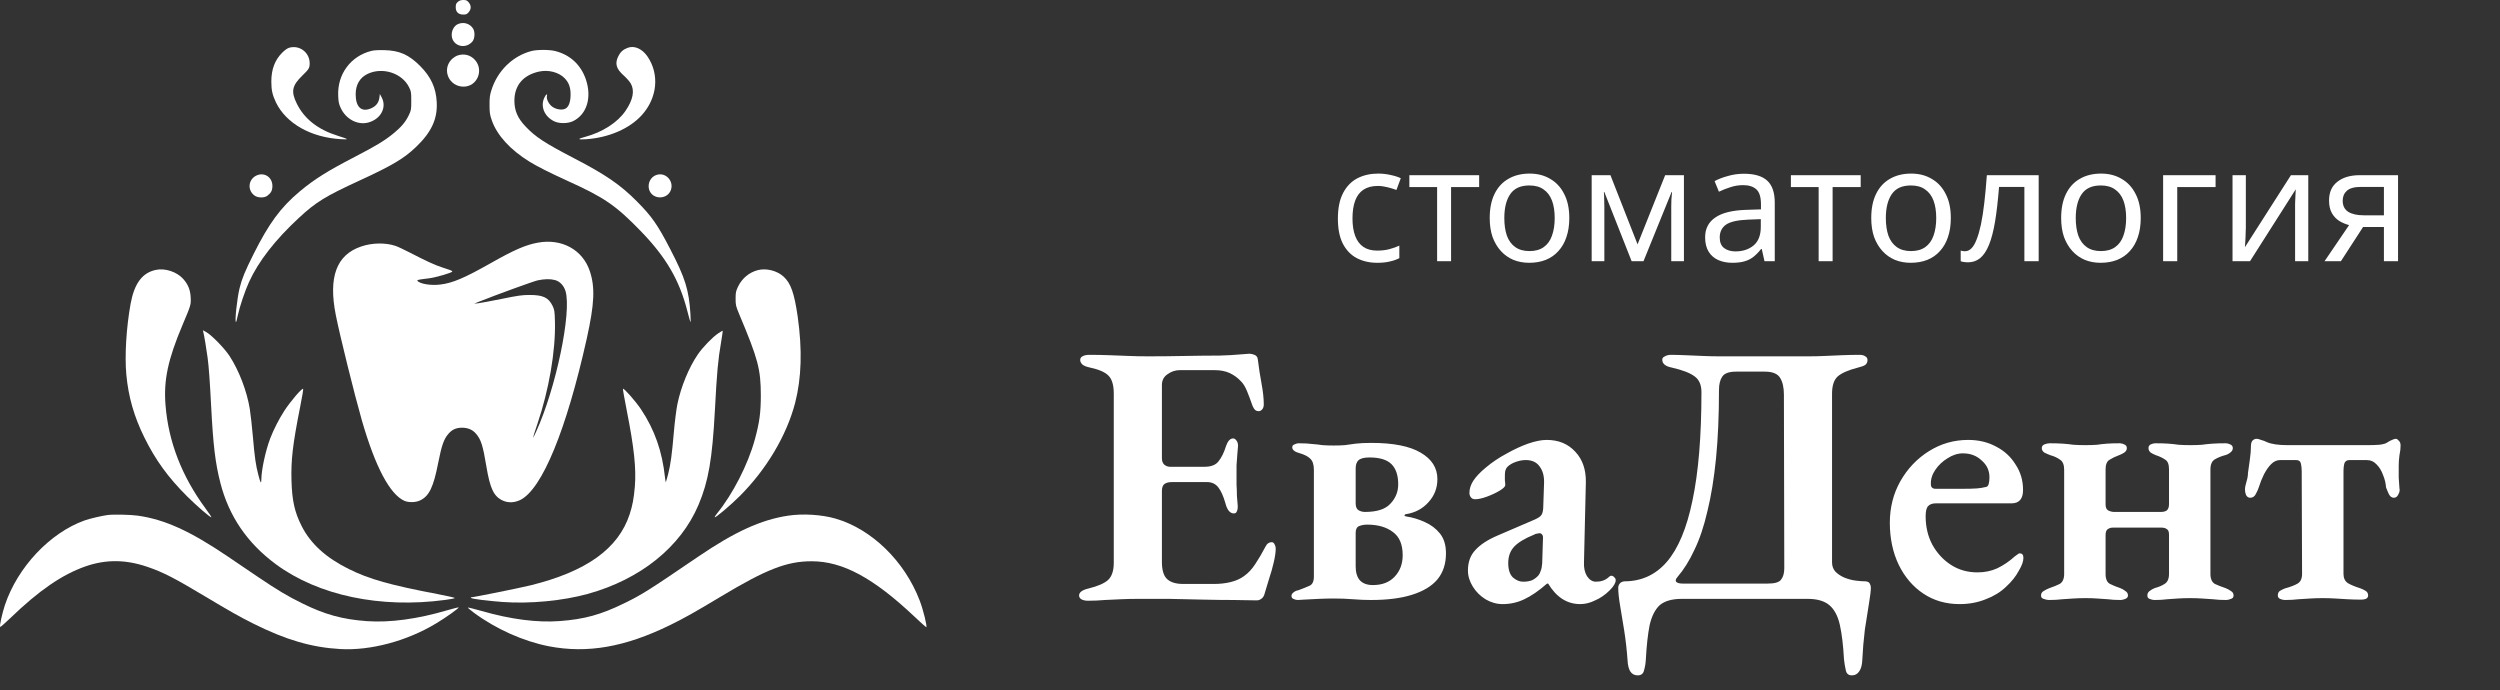 <?xml version="1.0" encoding="UTF-8"?> <svg xmlns="http://www.w3.org/2000/svg" width="1340" height="370" viewBox="0 0 1340 370" fill="none"><rect x="0" y="0" width="1340" height="370" fill="#333333" stroke="none"/> <path d="M245.425 0.986C244.479 1.808 244.274 2.301 244.274 3.904C244.274 6.452 245.712 7.809 248.384 7.809C249.863 7.809 250.315 7.603 251.219 6.535C251.918 5.754 252.288 4.767 252.288 3.904C252.288 3.041 251.918 2.055 251.219 1.274C250.315 0.205 249.863 -2.52798e-05 248.384 -2.52798e-05C247.069 -2.52798e-05 246.247 0.288 245.425 0.986Z" fill="white"></path> <path d="M245.466 12.905C243.657 13.686 242.342 15.782 242.137 18.042C241.602 24.125 248.836 27.001 253.069 22.439C254.507 20.919 254.754 17.22 253.562 15.288C251.836 12.617 248.466 11.59 245.466 12.905Z" fill="white"></path> <path d="M155.091 25.563C154.023 25.851 152.708 26.796 151.187 28.317C147.324 32.18 145.433 37.235 145.433 43.646C145.433 48.331 146.009 50.879 147.899 54.866C153.365 66.168 166.64 73.689 182.75 74.593C187.23 74.839 187.107 74.716 181.065 72.784C170.421 69.456 163.147 63.743 159.119 55.606C155.872 49.071 156.489 45.906 162.078 40.481C165.571 37.111 165.982 36.454 165.982 33.906C165.982 28.152 160.599 24.042 155.091 25.563Z" fill="white"></path> <path d="M336.498 25.604C334.032 26.508 332.552 27.823 331.443 30.084C329.47 34.029 330.251 36.865 334.279 40.441C335.758 41.756 337.443 43.646 338.06 44.715C340.279 48.496 339.334 53.51 335.265 59.428C330.95 65.716 322.894 70.894 313.483 73.401C309.332 74.511 309.538 74.922 314.099 74.634C326.264 73.812 337.484 68.963 344.06 61.647C352.362 52.441 353.553 39.783 347.06 30.289C344.224 26.138 340.073 24.289 336.498 25.604Z" fill="white"></path> <path d="M199.025 27.289C187.929 30.084 180.778 39.783 181.271 51.331C181.394 54.537 181.641 55.77 182.586 57.784C185.381 63.949 191.874 67.319 197.669 65.592C204.204 63.702 207.409 57.496 204.574 52.194L203.587 50.345L203.464 51.578C203.176 54.784 201.82 56.756 199.066 57.989C193.847 60.373 190.641 57.537 190.641 50.509C190.641 45.454 192.82 41.673 196.929 39.66C204.943 35.755 215.547 39.125 219.287 46.811C220.355 48.948 220.437 49.482 220.437 54.044C220.437 58.77 220.396 59.099 219.081 61.811C217.396 65.387 214.93 68.264 210.656 71.716C205.971 75.497 201.409 78.251 190.23 84.045C175.106 91.895 168.531 96.046 160.599 102.663C150.448 111.17 144.16 119.718 135.94 136.117C131.337 145.323 129.611 149.473 128.378 154.611C127.063 160.036 125.707 172.612 126.487 172.612C126.611 172.612 127.104 171.009 127.474 168.995C128.46 164.392 131.337 155.761 133.515 151.076C138.611 139.98 147.53 128.513 160.229 116.759C169.435 108.252 174.202 105.293 193.025 96.621C210.492 88.566 216.533 84.95 223.027 78.744C231.287 70.812 234.575 63.702 234.082 54.701C233.712 47.098 230.958 41.139 225.164 35.344C219.081 29.262 214.108 27.084 206.053 26.878C202.971 26.796 200.34 26.919 199.025 27.289Z" fill="white"></path> <path d="M284.755 27.371C274.727 30.043 266.549 38.057 263.343 48.496C262.562 51.003 262.357 52.482 262.398 56.304C262.398 60.496 262.562 61.442 263.631 64.565C266.426 72.538 273.494 80.264 283.769 86.635C287.879 89.183 295.071 92.799 304.482 97.074C323.922 105.869 330.128 110.143 343.361 123.787C357.006 137.843 364.157 150.09 368.431 166.776C369.212 169.858 369.951 172.488 370.116 172.612C370.239 172.735 370.198 170.762 370.075 168.296C369.253 155.351 367.28 149.021 359.307 133.651C352.526 120.499 349.32 115.896 341.265 107.841C332.593 99.087 324.497 93.539 307.77 84.868C291.947 76.648 286.975 73.401 281.632 67.73C277.44 63.291 275.755 59.346 275.714 54.044C275.714 45.742 280.44 40.194 289.03 38.345C294.085 37.276 299.633 38.755 302.715 42.002C304.934 44.304 305.88 46.975 305.839 50.838C305.798 54.948 304.729 57.578 302.797 58.359C301.071 59.099 298.194 58.647 296.222 57.332C294.29 56.099 292.769 53.14 293.139 51.537C293.55 49.934 292.687 50.427 291.783 52.318C289.523 57.003 291.783 62.469 297.044 65.017C299.756 66.332 304.318 66.291 307.154 64.935C314.592 61.318 317.346 52.195 313.976 42.413C311.264 34.646 305.592 29.426 297.66 27.371C294.496 26.549 287.838 26.549 284.755 27.371Z" fill="white"></path> <path d="M245.096 29.796C244.192 30.125 242.753 31.111 241.931 31.974C236.753 37.523 240.699 46.4 248.425 46.441C255.699 46.482 259.48 37.728 254.631 32.18C252.206 29.426 248.63 28.522 245.096 29.796Z" fill="white"></path> <path d="M137.214 94.197C132.981 96.375 132.57 102.087 136.474 104.841C138.241 106.115 141.611 106.156 143.255 104.964C145.31 103.403 146.009 102.087 146.009 99.663C146.009 94.854 141.447 92.018 137.214 94.197Z" fill="white"></path> <path d="M351.951 93.744C347.06 95.306 346.115 102.211 350.43 104.882C353.43 106.731 357.622 105.704 359.184 102.745C361.855 97.813 357.211 92.059 351.951 93.744Z" fill="white"></path> <path d="M288.249 130.075C281.796 131.226 275.426 134.021 263.179 140.966C249 148.98 242.63 151.734 235.972 152.515C230.835 153.172 224.793 152.104 223.725 150.46C223.478 150.008 224.218 149.884 229.89 149.186C233.588 148.734 242.424 146.145 242.424 145.528C242.424 145.117 241.52 144.747 236.712 143.227C233.013 142.035 228.492 139.939 219.492 135.295C216.492 133.733 213.039 132.13 211.889 131.76C206.464 129.993 199.395 130.116 193.559 132.13C180.325 136.61 175.928 148.487 179.997 168.913C182.175 179.927 190.024 211.573 193.929 225.217C201.121 250.164 208.93 264.959 216.779 268.452C219.081 269.439 222.862 269.356 225.204 268.206C230.013 265.904 232.314 261.137 234.821 248.355C236.753 238.574 237.904 235.286 240.452 232.409C242.342 230.231 244.52 229.286 247.562 229.245C250.726 229.245 253.233 230.272 255.042 232.368C257.795 235.451 258.864 238.821 260.713 250.081C262.686 261.918 264.7 266.151 269.549 268.329C272.426 269.644 275.796 269.48 278.919 267.959C290.591 262.123 303.619 230.437 314.551 181.283C318.62 162.871 319.031 153.994 316.154 145.364C312.332 133.856 301.112 127.692 288.249 130.075ZM297.372 150.09C300.044 150.748 302.181 153.008 303.126 156.049C306.496 167.392 297.989 208.12 287.386 231.341C286.564 233.19 285.824 234.629 285.742 234.546C285.66 234.464 286.687 231.176 288.043 227.231C294.249 208.942 297.825 188.188 297.455 172.529C297.29 166.611 297.208 166.118 296.14 163.858C294.002 159.501 291.043 158.104 283.933 158.104C279.865 158.104 277.769 158.392 268.933 160.2C263.302 161.351 257.631 162.378 256.398 162.543L254.137 162.748L256.603 161.762C266.385 157.857 285.865 150.789 288.249 150.254C291.824 149.515 294.907 149.432 297.372 150.09Z" fill="white"></path> <path d="M83.54 144.665C76.265 146.186 72.032 151.898 70.018 162.748C67.717 175.447 66.772 190.654 67.717 200.805C68.826 212.682 71.827 223.244 77.375 234.464C83.375 246.629 90.074 255.835 100.184 265.945C105.774 271.493 112.884 277.617 113.294 277.206C113.377 277.124 112.02 275.028 110.212 272.603C97.431 255.26 90.28 236.766 88.718 217.162C87.649 203.805 89.992 192.708 97.883 174.05C102.404 163.365 102.404 163.282 102.198 159.296C101.993 155.35 100.801 152.432 98.212 149.514C94.8 145.692 88.471 143.596 83.54 144.665Z" fill="white"></path> <path d="M406.2 144.788C401.474 146.021 397.693 149.227 395.556 153.706C394.446 156.049 394.282 156.789 394.282 160.077C394.282 163.57 394.405 164.022 396.254 168.502C406.364 192.503 407.762 197.887 407.803 211.86C407.803 221.107 407.104 226.409 404.556 235.697C400.898 249.013 392.802 264.794 384.295 275.274C383.514 276.22 382.98 277.124 383.103 277.247C383.473 277.658 391.692 270.712 396.542 265.863C410.844 251.561 421.612 233.437 426.174 216.011C429.626 202.654 430.078 187.448 427.571 169.735C425.722 156.994 423.872 151.775 419.927 148.199C416.392 145.035 410.721 143.637 406.2 144.788Z" fill="white"></path> <path d="M108.979 177.995C109.39 179.434 110.788 187.9 111.281 191.722C111.939 196.777 112.473 204.134 113.171 217.614C114.281 238.944 115.391 248.068 118.103 258.753C122.665 276.631 132.488 291.056 147.817 302.399C170.585 319.208 203.916 326.236 238.685 321.551C241.315 321.181 243.617 320.77 243.781 320.564C243.986 320.4 240 319.455 234.945 318.51C209.218 313.619 197.916 310.454 186.942 304.988C174.654 298.906 166.434 291.385 161.667 281.932C157.927 274.535 156.571 268.411 156.242 257.849C155.913 246.588 156.859 238.41 160.886 218.066C161.914 212.929 162.653 208.572 162.489 208.449C161.914 207.833 155.749 215.025 152.338 220.285C149.584 224.518 146.625 230.313 144.817 235.039C142.31 241.697 140.132 251.807 140.091 256.863C140.05 259.657 139.639 259.082 138.488 254.602C137.091 249.342 136.474 244.944 135.57 234.259C135.077 228.71 134.337 221.888 133.885 219.135C132.323 209.6 128.131 198.668 123.035 190.818C120.364 186.708 113.377 179.557 110.541 177.995L108.733 177.009L108.979 177.995Z" fill="white"></path> <path d="M384.993 178.653C381.911 180.708 376.65 186.133 374.02 189.996C369.212 197.024 364.938 207.421 363.047 216.792C362.513 219.504 361.65 226.162 361.198 231.587C360.17 243.629 359.43 249.095 358.074 254.314C357.499 256.492 356.965 258.342 356.882 258.424C356.8 258.506 356.636 257.479 356.471 256.164C354.951 241.862 350.882 230.313 343.526 219.299C340.69 215.066 334.402 207.915 333.909 208.408C333.785 208.531 334.689 213.709 335.922 219.915C339.909 240.053 341.06 251.068 340.279 260.808C339.744 267.137 339.046 270.836 337.525 275.562C331.484 294.097 314.305 306.385 284.18 313.783C277.892 315.304 253.891 320.153 252.535 320.153C252.288 320.153 252.288 320.277 252.535 320.523C253.028 321.016 261.124 322.044 269.344 322.66C284.016 323.729 301.647 322.044 315.168 318.304C343.361 310.454 364.855 293.152 374.39 270.63C379.733 258.013 381.788 246.095 383.185 219.874C384.254 199.613 384.87 192.791 386.514 183.338C387.048 180.091 387.459 177.379 387.377 177.297C387.295 177.214 386.226 177.831 384.993 178.653Z" fill="white"></path> <path d="M57.689 276.055C54.689 276.425 48.072 277.987 45.401 278.932C26.742 285.59 9.44 304.002 2.618 324.345C1.138 328.866 -0.341 335.606 0.07 336.058C0.234 336.182 2.618 334.086 5.412 331.414C20.906 316.455 33.236 307.988 45.894 303.55C56.826 299.769 67.429 299.851 79.142 303.879C87.362 306.673 93.814 310.002 110.048 319.742C123.158 327.592 128.254 330.469 135.775 334.25C153.283 343.004 167.092 347.031 182.421 347.895C198.614 348.799 218.095 343.62 233.794 334.127C239.013 331.003 246.329 325.784 245.795 325.578C245.548 325.496 242.918 326.195 239.876 327.058C223.889 331.784 209.094 333.798 196.682 332.935C183.613 331.99 174.243 329.442 162.078 323.441C154.064 319.496 148.968 316.455 138.118 309.139C133.556 306.057 126.446 301.207 122.295 298.413C101.91 284.604 88.348 278.439 73.799 276.384C70.018 275.85 60.854 275.644 57.689 276.055Z" fill="white"></path> <path d="M422.228 276.425C407.844 278.644 393.87 285.015 374.349 298.289C347.06 316.866 344.142 318.674 334.402 323.441C322.154 329.442 313.236 331.907 300.003 332.894C287.961 333.798 273.823 331.99 258.083 327.469C254.178 326.359 250.89 325.537 250.767 325.661C250.644 325.743 252.082 326.976 253.891 328.332C265.809 337.168 280.563 343.744 294.249 346.415C314.798 350.36 334.895 346.867 358.937 335.154C366.746 331.332 372.171 328.291 386.267 319.825C410.679 305.153 421.694 300.837 435.051 300.837C451.654 300.837 468.134 309.715 490.245 330.592C493.492 333.675 496.287 336.182 496.451 336.182C497.15 336.182 494.848 326.729 492.917 321.797C484.82 300.714 467.23 283.617 447.914 277.987C440.434 275.809 430.242 275.192 422.228 276.425Z" fill="white"></path> <path d="M583.183 321.996C581.716 321.996 580.516 321.729 579.583 321.196C578.783 320.663 578.383 319.996 578.383 319.196C578.383 317.463 580.116 316.196 583.583 315.396C588.383 314.196 591.783 312.729 593.783 310.996C595.916 309.129 596.983 305.996 596.983 301.596V210.996C596.983 206.463 596.049 203.263 594.183 201.396C592.449 199.529 589.116 198.063 584.183 196.996C582.316 196.596 580.983 196.063 580.183 195.396C579.383 194.596 578.983 193.796 578.983 192.996C578.983 192.063 579.383 191.396 580.183 190.996C581.116 190.463 582.316 190.196 583.783 190.196C587.649 190.196 591.316 190.263 594.783 190.396C598.383 190.529 601.849 190.663 605.183 190.796C608.516 190.929 611.983 190.996 615.583 190.996C621.716 190.996 628.183 190.929 634.983 190.796C641.916 190.663 648.116 190.596 653.583 190.596C657.983 190.463 661.583 190.263 664.383 189.996C667.316 189.729 669.049 189.596 669.583 189.596C670.516 189.596 671.449 189.796 672.383 190.196C673.449 190.596 674.049 191.396 674.183 192.596C674.716 196.996 675.383 201.329 676.183 205.596C676.983 209.863 677.383 213.596 677.383 216.796C677.383 217.996 677.049 218.929 676.383 219.596C675.849 220.129 675.249 220.396 674.583 220.396C673.916 220.396 673.316 220.196 672.783 219.796C672.249 219.263 671.783 218.529 671.383 217.596C670.316 214.529 669.316 211.863 668.383 209.596C667.449 207.329 666.383 205.596 665.183 204.396C663.449 202.529 661.449 201.063 659.183 199.996C656.916 198.929 654.183 198.396 650.983 198.396H632.383C629.983 198.396 627.783 199.129 625.783 200.596C623.783 201.929 622.783 203.863 622.783 206.396V245.596C622.783 247.063 623.183 248.196 623.983 248.996C624.916 249.796 625.983 250.196 627.183 250.196H645.583C649.183 250.196 651.716 249.196 653.183 247.196C654.783 245.196 656.116 242.463 657.183 238.996C658.116 236.329 659.383 234.996 660.983 234.996C661.649 234.996 662.249 235.396 662.783 236.196C663.316 236.863 663.583 237.796 663.583 238.996C663.449 240.329 663.316 241.929 663.183 243.796C663.049 245.663 662.916 247.529 662.783 249.396C662.783 251.263 662.783 252.929 662.783 254.396C662.783 255.996 662.783 257.796 662.783 259.796C662.916 261.796 662.983 263.796 662.983 265.796C663.116 267.663 663.249 269.263 663.383 270.596C663.516 272.063 663.383 273.196 662.983 273.996C662.716 274.796 662.183 275.196 661.383 275.196C659.249 275.196 657.716 273.329 656.783 269.596C655.716 265.863 654.449 263.063 652.983 261.196C651.516 259.329 649.516 258.396 646.983 258.396H628.183C626.449 258.396 625.116 258.729 624.183 259.396C623.249 260.063 622.783 261.329 622.783 263.196V301.196C622.783 305.596 623.716 308.663 625.583 310.396C627.449 312.129 630.316 312.996 634.183 312.996H650.583C653.916 312.996 656.916 312.663 659.583 311.996C662.383 311.329 664.783 310.263 666.783 308.796C669.049 307.196 671.049 305.063 672.783 302.396C674.649 299.596 676.449 296.529 678.183 293.196C678.716 292.129 679.249 291.463 679.783 291.196C680.316 290.796 680.983 290.596 681.783 290.596C682.449 290.729 682.916 291.129 683.183 291.796C683.583 292.463 683.783 293.196 683.783 293.996C683.783 295.863 683.449 298.263 682.783 301.196C682.116 304.129 681.249 307.196 680.183 310.396C679.249 313.463 678.383 316.329 677.583 318.996C677.183 319.929 676.649 320.596 675.983 320.996C675.316 321.529 674.516 321.796 673.583 321.796C670.383 321.796 666.249 321.729 661.183 321.596C656.249 321.596 650.849 321.529 644.983 321.396C639.116 321.263 633.116 321.129 626.983 320.996C620.849 320.996 614.983 320.996 609.383 320.996C606.583 320.996 603.716 321.063 600.783 321.196C597.983 321.329 595.116 321.463 592.183 321.596C589.249 321.863 586.249 321.996 583.183 321.996ZM695.641 321.596C694.841 321.596 694.041 321.396 693.241 320.996C692.574 320.729 692.241 320.196 692.241 319.396C692.241 318.729 692.574 318.129 693.241 317.596C694.041 316.929 694.907 316.529 695.841 316.396C698.374 315.463 700.374 314.663 701.841 313.996C703.441 313.329 704.241 311.663 704.241 308.996V251.796C704.241 248.996 703.574 246.996 702.241 245.796C701.041 244.596 699.041 243.596 696.241 242.796C695.174 242.529 694.307 242.129 693.641 241.596C692.974 241.063 692.641 240.463 692.641 239.796C692.641 238.996 693.041 238.463 693.841 238.196C694.641 237.796 695.374 237.596 696.041 237.596C699.107 237.596 701.574 237.729 703.441 237.996C705.307 238.129 707.107 238.329 708.841 238.596C710.574 238.729 712.574 238.796 714.841 238.796C717.107 238.796 719.107 238.729 720.841 238.596C722.574 238.329 724.507 238.063 726.641 237.796C728.907 237.529 731.707 237.396 735.041 237.396C746.774 237.396 755.574 239.129 761.441 242.596C767.441 246.063 770.441 250.796 770.441 256.796C770.441 261.596 768.841 265.729 765.641 269.196C762.574 272.663 758.574 274.796 753.641 275.596C753.241 275.596 752.974 275.796 752.841 276.196C752.707 276.463 752.974 276.663 753.641 276.796C757.107 277.329 760.441 278.329 763.641 279.796C766.974 281.263 769.707 283.329 771.841 285.996C773.974 288.663 775.041 292.196 775.041 296.596C775.041 302.196 773.507 306.863 770.441 310.596C767.374 314.196 762.841 316.929 756.841 318.796C750.974 320.663 743.641 321.596 734.841 321.596C731.774 321.596 728.574 321.463 725.241 321.196C722.041 320.929 718.574 320.796 714.841 320.796C712.441 320.796 709.707 320.863 706.641 320.996C703.707 321.129 701.107 321.263 698.841 321.396C696.707 321.529 695.641 321.596 695.641 321.596ZM735.841 313.596C740.774 313.596 744.641 312.129 747.441 309.196C750.374 306.129 751.841 302.263 751.841 297.596C751.841 291.863 750.107 287.729 746.641 285.196C743.174 282.529 738.574 281.196 732.841 281.196C731.241 281.196 729.774 281.463 728.441 281.996C727.241 282.529 726.641 283.729 726.641 285.596V303.596C726.641 306.796 727.374 309.263 728.841 310.996C730.441 312.729 732.774 313.596 735.841 313.596ZM731.641 274.396C738.041 274.396 742.574 272.929 745.241 269.996C748.041 267.063 749.441 263.596 749.441 259.596C749.441 254.796 748.241 251.196 745.841 248.796C743.441 246.396 739.507 245.196 734.041 245.196C731.107 245.196 729.107 245.729 728.041 246.796C727.107 247.729 726.641 249.196 726.641 251.196V269.796C726.641 271.529 727.107 272.729 728.041 273.396C729.107 274.063 730.307 274.396 731.641 274.396ZM805.414 323.796C802.214 323.796 799.147 322.929 796.214 321.196C793.414 319.463 791.147 317.196 789.414 314.396C787.681 311.596 786.814 308.729 786.814 305.796C786.814 301.263 788.147 297.596 790.814 294.796C793.481 291.863 797.481 289.263 802.814 286.996L821.414 278.996C824.081 277.929 825.681 276.929 826.214 275.996C826.881 275.063 827.214 273.329 827.214 270.796L827.614 258.996C827.747 255.263 826.947 252.263 825.214 249.996C823.614 247.729 821.147 246.596 817.814 246.596C816.081 246.596 814.281 246.929 812.414 247.596C810.547 248.263 809.081 249.129 808.014 250.196C807.481 250.729 807.081 251.463 806.814 252.396C806.681 253.196 806.614 253.996 806.614 254.796C806.614 255.463 806.614 256.329 806.614 257.396C806.747 258.329 806.814 259.196 806.814 259.996C806.814 260.796 805.814 261.796 803.814 262.996C801.814 264.196 799.547 265.263 797.014 266.196C794.481 267.129 792.347 267.596 790.614 267.596C789.681 267.596 788.947 267.263 788.414 266.596C787.881 265.929 787.614 265.129 787.614 264.196C787.614 262.063 788.281 259.929 789.614 257.796C791.081 255.529 793.347 253.129 796.414 250.596C799.747 247.796 803.414 245.329 807.414 243.196C811.414 240.929 815.281 239.129 819.014 237.796C822.881 236.463 826.214 235.796 829.014 235.796C835.414 235.796 840.547 237.929 844.414 242.196C848.281 246.329 850.147 251.796 850.014 258.596L849.014 301.396C848.881 304.329 849.414 306.796 850.614 308.796C851.947 310.796 853.547 311.796 855.414 311.796C858.214 311.796 860.481 310.996 862.214 309.396C862.747 308.863 863.214 308.596 863.614 308.596C864.281 308.596 864.814 308.863 865.214 309.396C865.747 309.796 866.014 310.329 866.014 310.996C866.014 312.463 864.947 314.263 862.814 316.396C860.414 318.796 857.814 320.596 855.014 321.796C852.347 323.129 849.681 323.796 847.014 323.796C839.947 323.796 834.214 320.129 829.814 312.796H829.214C824.814 316.663 820.747 319.463 817.014 321.196C813.414 322.929 809.547 323.796 805.414 323.796ZM816.414 311.796C818.281 311.796 819.881 311.529 821.214 310.996C822.547 310.329 823.681 309.463 824.614 308.396C825.147 307.729 825.547 306.929 825.814 305.996C826.214 305.063 826.481 303.729 826.614 301.996L827.014 289.196C827.147 287.863 827.014 286.996 826.614 286.596C826.214 286.063 825.747 285.796 825.214 285.796C824.947 285.796 824.547 285.863 824.014 285.996C823.481 285.996 822.881 286.196 822.214 286.596C817.281 288.596 813.747 290.729 811.614 292.996C809.481 295.263 808.414 298.196 808.414 301.796C808.414 305.396 809.281 307.996 811.014 309.596C812.747 311.063 814.547 311.796 816.414 311.796ZM877.775 361.996C876.042 361.996 874.708 361.263 873.775 359.796C872.975 358.463 872.508 356.529 872.375 353.996C871.975 348.396 871.375 343.063 870.575 337.996C869.775 332.929 869.042 328.463 868.375 324.596C867.708 320.729 867.375 317.529 867.375 314.996C867.375 314.196 867.642 313.463 868.175 312.796C868.708 312.129 869.508 311.729 870.575 311.596C879.775 311.596 887.375 308.129 893.375 301.196C899.508 294.129 904.108 283.129 907.175 268.196C910.375 253.129 911.975 233.796 911.975 210.196C911.975 206.329 910.775 203.529 908.375 201.796C905.975 199.929 901.842 198.329 895.975 196.996C892.642 196.329 890.975 194.929 890.975 192.796C890.975 191.996 891.442 191.396 892.375 190.996C893.308 190.463 894.375 190.196 895.575 190.196C897.708 190.196 900.308 190.263 903.375 190.396C906.442 190.529 909.575 190.663 912.775 190.796C915.975 190.929 918.842 190.996 921.375 190.996C924.575 190.996 927.242 190.996 929.375 190.996C931.642 190.996 933.775 190.996 935.775 190.996C937.775 190.996 940.108 190.996 942.775 190.996C945.575 190.996 949.042 190.996 953.175 190.996C957.442 190.996 962.842 190.996 969.375 190.996C972.175 190.996 975.042 190.929 977.975 190.796C981.042 190.663 984.108 190.529 987.175 190.396C990.375 190.263 993.508 190.196 996.575 190.196C998.042 190.196 999.108 190.463 999.775 190.996C1000.58 191.396 1000.98 192.063 1000.98 192.996C1000.98 194.063 1000.58 194.929 999.775 195.596C998.975 196.129 997.708 196.596 995.975 196.996C990.775 198.329 987.108 199.929 984.975 201.796C982.975 203.663 981.975 206.729 981.975 210.996V301.396C981.975 303.396 982.575 305.063 983.775 306.396C985.108 307.729 986.708 308.796 988.575 309.596C990.575 310.396 992.575 310.929 994.575 311.196C996.575 311.463 998.375 311.596 999.975 311.596C1001.18 311.729 1001.91 312.129 1002.18 312.796C1002.58 313.463 1002.78 314.196 1002.78 314.996C1002.78 316.596 1002.44 319.396 1001.78 323.396C1001.11 327.396 1000.38 332.063 999.575 337.396C998.908 342.863 998.442 348.396 998.175 353.996C998.042 356.529 997.508 358.463 996.575 359.796C995.642 361.263 994.308 361.996 992.575 361.996C990.842 361.996 989.775 361.129 989.375 359.396C988.975 357.663 988.642 355.663 988.375 353.396C987.975 345.929 987.242 339.796 986.175 334.996C985.108 330.196 983.242 326.663 980.575 324.396C977.908 322.129 974.042 320.996 968.975 320.996H901.375C896.175 320.996 892.242 322.129 889.575 324.396C887.042 326.796 885.242 330.396 884.175 335.196C883.242 339.996 882.575 346.063 882.175 353.396C882.042 355.663 881.708 357.663 881.175 359.396C880.775 361.129 879.642 361.996 877.775 361.996ZM901.975 312.796H947.575C951.175 312.796 953.508 312.129 954.575 310.796C955.775 309.329 956.375 307.263 956.375 304.596L956.175 211.596C956.175 207.729 955.508 204.729 954.175 202.596C952.842 200.329 950.108 199.196 945.975 199.196H930.575C926.842 199.196 924.375 200.063 923.175 201.796C921.975 203.529 921.375 205.929 921.375 208.996C921.375 222.729 920.842 234.996 919.775 245.796C918.708 256.463 917.175 265.863 915.175 273.996C913.308 282.129 910.975 289.063 908.175 294.796C905.508 300.529 902.508 305.329 899.175 309.196C898.108 310.396 897.908 311.329 898.575 311.996C899.242 312.529 900.375 312.796 901.975 312.796ZM1050.35 323.796C1043.02 323.796 1036.55 321.929 1030.95 318.196C1025.35 314.463 1020.95 309.329 1017.75 302.796C1014.55 296.129 1012.95 288.596 1012.95 280.196C1012.95 272.063 1014.82 264.663 1018.55 257.996C1022.42 251.196 1027.55 245.796 1033.95 241.796C1040.35 237.796 1047.35 235.796 1054.95 235.796C1060.55 235.796 1065.55 236.996 1069.95 239.396C1074.35 241.663 1077.82 244.863 1080.35 248.996C1083.02 252.996 1084.35 257.529 1084.35 262.596C1084.35 267.396 1082.29 269.796 1078.15 269.796H1037.55C1035.69 269.796 1034.29 270.329 1033.35 271.396C1032.55 272.329 1032.15 274.129 1032.15 276.796C1032.15 282.396 1033.35 287.463 1035.75 291.996C1038.29 296.529 1041.62 300.129 1045.75 302.796C1049.89 305.463 1054.62 306.796 1059.95 306.796C1063.82 306.796 1067.35 306.063 1070.55 304.596C1073.89 302.996 1077.02 300.863 1079.95 298.196C1080.49 297.796 1080.95 297.463 1081.35 297.196C1081.75 296.796 1082.15 296.596 1082.55 296.596C1083.89 296.596 1084.55 297.396 1084.55 298.996C1084.55 300.863 1083.75 303.129 1082.15 305.796C1080.55 308.863 1078.22 311.796 1075.15 314.596C1072.22 317.396 1068.62 319.596 1064.35 321.196C1060.09 322.929 1055.42 323.796 1050.35 323.796ZM1037.55 261.996H1051.75C1055.22 261.996 1057.82 261.929 1059.55 261.796C1061.29 261.663 1062.95 261.396 1064.55 260.996C1065.22 260.863 1065.69 260.329 1065.95 259.396C1066.22 258.329 1066.35 257.129 1066.35 255.796C1066.35 252.196 1064.95 249.196 1062.15 246.796C1059.49 244.263 1056.15 242.996 1052.15 242.996C1049.35 242.996 1046.62 243.863 1043.95 245.596C1041.29 247.196 1039.09 249.263 1037.35 251.796C1035.62 254.329 1034.82 256.929 1034.95 259.596C1034.95 261.196 1035.82 261.996 1037.55 261.996ZM1098.19 321.596C1097.39 321.596 1096.46 321.396 1095.39 320.996C1094.46 320.729 1093.99 320.129 1093.99 319.196C1093.99 318.129 1094.46 317.329 1095.39 316.796C1096.46 316.129 1097.53 315.596 1098.59 315.196C1100.59 314.529 1102.39 313.796 1103.99 312.996C1105.59 312.063 1106.39 310.263 1106.39 307.596V251.796C1106.39 249.129 1105.66 247.329 1104.19 246.396C1102.73 245.329 1100.99 244.529 1098.99 243.996C1097.93 243.596 1096.86 243.129 1095.79 242.596C1094.86 241.929 1094.39 241.129 1094.39 240.196C1094.39 239.263 1094.86 238.596 1095.79 238.196C1096.86 237.796 1097.79 237.596 1098.59 237.596C1101.26 237.596 1103.59 237.663 1105.59 237.796C1107.59 237.929 1109.53 238.129 1111.39 238.396C1113.39 238.529 1115.53 238.596 1117.79 238.596C1120.19 238.596 1122.26 238.529 1123.99 238.396C1125.73 238.129 1127.53 237.929 1129.39 237.796C1131.26 237.663 1133.53 237.596 1136.19 237.596C1136.99 237.596 1137.79 237.796 1138.59 238.196C1139.53 238.596 1139.99 239.263 1139.99 240.196C1139.99 241.129 1139.53 241.929 1138.59 242.596C1137.79 243.129 1136.86 243.596 1135.79 243.996C1133.93 244.663 1132.26 245.463 1130.79 246.396C1129.33 247.196 1128.59 248.929 1128.59 251.596V270.396C1128.59 271.996 1129.06 273.063 1129.99 273.596C1131.06 274.129 1132.13 274.396 1133.19 274.396H1158.39C1159.59 274.396 1160.59 274.129 1161.39 273.596C1162.19 272.929 1162.59 271.796 1162.59 270.196V251.596C1162.59 248.929 1161.93 247.196 1160.59 246.396C1159.26 245.463 1157.59 244.663 1155.59 243.996C1154.53 243.596 1153.59 243.129 1152.79 242.596C1151.99 241.929 1151.59 241.129 1151.59 240.196C1151.59 239.263 1151.99 238.596 1152.79 238.196C1153.59 237.796 1154.46 237.596 1155.39 237.596C1158.06 237.596 1160.33 237.663 1162.19 237.796C1164.06 237.929 1165.93 238.129 1167.79 238.396C1169.66 238.529 1171.73 238.596 1173.99 238.596C1176.39 238.596 1178.46 238.529 1180.19 238.396C1182.06 238.129 1183.99 237.929 1185.99 237.796C1187.99 237.663 1190.33 237.596 1192.99 237.596C1193.79 237.596 1194.59 237.796 1195.39 238.196C1196.33 238.596 1196.79 239.263 1196.79 240.196C1196.79 241.129 1196.33 241.929 1195.39 242.596C1194.59 243.263 1193.66 243.729 1192.59 243.996C1190.59 244.529 1188.79 245.263 1187.19 246.196C1185.59 247.129 1184.79 248.929 1184.79 251.596V307.596C1184.79 310.263 1185.59 312.063 1187.19 312.996C1188.93 313.796 1190.79 314.529 1192.79 315.196C1193.86 315.596 1194.86 316.129 1195.79 316.796C1196.73 317.329 1197.19 318.129 1197.19 319.196C1197.19 320.129 1196.73 320.729 1195.79 320.996C1194.86 321.396 1193.99 321.596 1193.19 321.596C1190.53 321.596 1188.19 321.463 1186.19 321.196C1184.19 321.063 1182.19 320.929 1180.19 320.796C1178.33 320.663 1176.19 320.596 1173.79 320.596C1171.53 320.596 1169.39 320.663 1167.39 320.796C1165.53 320.929 1163.59 321.063 1161.59 321.196C1159.73 321.463 1157.46 321.596 1154.79 321.596C1153.99 321.596 1153.13 321.396 1152.19 320.996C1151.39 320.729 1150.99 320.129 1150.99 319.196C1150.99 318.129 1151.39 317.329 1152.19 316.796C1152.99 316.129 1153.93 315.596 1154.99 315.196C1156.99 314.663 1158.73 313.929 1160.19 312.996C1161.79 312.063 1162.59 310.263 1162.59 307.596V286.596C1162.59 284.996 1162.19 283.996 1161.39 283.596C1160.73 283.063 1159.73 282.796 1158.39 282.796H1132.59C1131.53 282.796 1130.59 283.063 1129.79 283.596C1128.99 284.129 1128.59 285.196 1128.59 286.796V307.596C1128.59 310.396 1129.39 312.196 1130.99 312.996C1132.59 313.796 1134.39 314.529 1136.39 315.196C1137.46 315.596 1138.39 316.129 1139.19 316.796C1140.13 317.329 1140.59 318.129 1140.59 319.196C1140.59 319.996 1140.13 320.596 1139.19 320.996C1138.26 321.396 1137.39 321.596 1136.59 321.596C1134.06 321.596 1131.79 321.463 1129.79 321.196C1127.79 321.063 1125.86 320.929 1123.99 320.796C1122.26 320.663 1120.19 320.596 1117.79 320.596C1115.53 320.596 1113.39 320.663 1111.39 320.796C1109.53 320.929 1107.53 321.063 1105.39 321.196C1103.26 321.463 1100.86 321.596 1098.19 321.596ZM1224.71 321.596C1223.91 321.596 1223.05 321.396 1222.11 320.996C1221.31 320.596 1220.91 319.996 1220.91 319.196C1220.91 318.129 1221.25 317.329 1221.91 316.796C1222.71 316.263 1223.65 315.796 1224.71 315.396C1227.65 314.596 1229.91 313.729 1231.51 312.796C1233.11 311.863 1233.91 310.129 1233.91 307.596L1233.71 252.396C1233.71 251.196 1233.58 249.929 1233.31 248.596C1233.05 247.263 1232.18 246.596 1230.71 246.596H1222.11C1220.38 246.596 1218.78 247.329 1217.31 248.796C1215.98 250.129 1214.71 251.929 1213.51 254.196C1212.45 256.329 1211.51 258.663 1210.71 261.196C1210.45 262.129 1209.91 263.329 1209.11 264.796C1208.45 266.129 1207.45 266.796 1206.11 266.796C1205.18 266.796 1204.45 266.329 1203.91 265.396C1203.51 264.463 1203.31 263.463 1203.31 262.396C1203.31 261.329 1203.58 259.929 1204.11 258.196C1204.65 256.463 1204.91 254.929 1204.91 253.596C1205.18 251.463 1205.51 249.063 1205.91 246.396C1206.31 243.596 1206.51 241.129 1206.51 238.996C1206.51 237.796 1206.78 236.863 1207.31 236.196C1207.98 235.529 1208.71 235.196 1209.51 235.196C1210.18 235.196 1210.98 235.396 1211.91 235.796C1212.98 236.063 1214.05 236.463 1215.11 236.996C1216.31 237.529 1217.85 237.929 1219.71 238.196C1221.58 238.463 1223.71 238.596 1226.11 238.596H1269.31C1271.31 238.596 1273.31 238.529 1275.31 238.396C1277.45 238.129 1278.85 237.729 1279.51 237.196C1280.31 236.663 1281.18 236.196 1282.11 235.796C1283.05 235.396 1283.71 235.196 1284.11 235.196C1284.65 235.196 1285.18 235.529 1285.71 236.196C1286.38 236.729 1286.71 237.596 1286.71 238.796C1286.71 240.396 1286.51 242.129 1286.11 243.996C1285.85 245.863 1285.71 247.796 1285.71 249.796C1285.71 251.663 1285.71 253.729 1285.71 255.996C1285.85 258.263 1285.98 260.196 1286.11 261.796C1286.38 262.729 1286.18 263.796 1285.51 264.996C1284.98 266.196 1284.18 266.796 1283.11 266.796C1281.91 266.796 1280.98 266.063 1280.31 264.596C1279.65 263.129 1279.18 261.996 1278.91 261.196C1278.78 259.063 1278.25 256.863 1277.31 254.596C1276.51 252.329 1275.38 250.463 1273.91 248.996C1272.45 247.396 1270.65 246.596 1268.51 246.596H1259.31C1257.85 246.596 1256.91 247.263 1256.51 248.596C1256.25 249.796 1256.11 251.063 1256.11 252.396V307.596C1256.11 309.863 1256.91 311.529 1258.51 312.596C1260.11 313.529 1262.38 314.463 1265.31 315.396C1266.38 315.796 1267.31 316.263 1268.11 316.796C1268.91 317.329 1269.31 318.129 1269.31 319.196C1269.31 319.996 1268.91 320.596 1268.11 320.996C1267.31 321.263 1266.51 321.396 1265.71 321.396C1263.18 321.396 1260.71 321.329 1258.31 321.196C1256.05 321.063 1253.85 320.929 1251.71 320.796C1249.58 320.663 1247.31 320.596 1244.91 320.596C1242.65 320.596 1240.45 320.663 1238.31 320.796C1236.18 320.929 1234.05 321.063 1231.91 321.196C1229.78 321.463 1227.38 321.596 1224.71 321.596Z" fill="white"></path> <path d="M738.176 140.858C734.105 140.858 730.465 140.027 727.254 138.364C724.101 136.701 721.607 134.121 719.772 130.624C717.995 127.127 717.106 122.655 717.106 117.208C717.106 111.532 718.052 106.917 719.944 103.362C721.836 99.807 724.387 97.199 727.598 95.536C730.866 93.873 734.564 93.042 738.692 93.042C741.043 93.042 743.307 93.3 745.486 93.816C747.665 94.275 749.442 94.848 750.818 95.536L748.496 101.814C747.12 101.298 745.515 100.811 743.68 100.352C741.845 99.893 740.125 99.664 738.52 99.664C735.424 99.664 732.873 100.323 730.866 101.642C728.859 102.961 727.369 104.91 726.394 107.49C725.419 110.07 724.932 113.281 724.932 117.122C724.932 120.791 725.419 123.916 726.394 126.496C727.369 129.076 728.831 131.025 730.78 132.344C732.729 133.663 735.166 134.322 738.09 134.322C740.613 134.322 742.82 134.064 744.712 133.548C746.661 133.032 748.439 132.401 750.044 131.656V138.364C748.496 139.167 746.776 139.769 744.884 140.17C743.049 140.629 740.813 140.858 738.176 140.858ZM792.826 100.266H777.776V139.998H770.294V100.266H755.416V93.902H792.826V100.266ZM841.143 116.864C841.143 120.705 840.627 124.117 839.595 127.098C838.62 130.022 837.187 132.516 835.295 134.58C833.46 136.644 831.196 138.221 828.501 139.31C825.864 140.342 822.911 140.858 819.643 140.858C816.604 140.858 813.795 140.342 811.215 139.31C808.635 138.221 806.399 136.644 804.507 134.58C802.615 132.516 801.124 130.022 800.035 127.098C799.003 124.117 798.487 120.705 798.487 116.864C798.487 111.761 799.347 107.461 801.067 103.964C802.787 100.409 805.252 97.715 808.463 95.88C811.674 93.988 815.486 93.042 819.901 93.042C824.086 93.042 827.756 93.988 830.909 95.88C834.12 97.715 836.614 100.409 838.391 103.964C840.226 107.461 841.143 111.761 841.143 116.864ZM806.313 116.864C806.313 120.476 806.772 123.629 807.689 126.324C808.664 128.961 810.154 130.997 812.161 132.43C814.168 133.863 816.719 134.58 819.815 134.58C822.911 134.58 825.462 133.863 827.469 132.43C829.476 130.997 830.938 128.961 831.855 126.324C832.83 123.629 833.317 120.476 833.317 116.864C833.317 113.195 832.83 110.07 831.855 107.49C830.88 104.91 829.39 102.932 827.383 101.556C825.434 100.123 822.882 99.406 819.729 99.406C815.028 99.406 811.616 100.954 809.495 104.05C807.374 107.146 806.313 111.417 806.313 116.864ZM902.587 93.902V139.998H895.793V110.586C895.793 109.382 895.822 108.121 895.879 106.802C895.994 105.483 896.108 104.193 896.223 102.932H895.965L880.915 139.998H874.551L859.931 102.932H859.673C859.788 104.193 859.845 105.483 859.845 106.802C859.902 108.121 859.931 109.468 859.931 110.844V139.998H853.137V93.902H863.199L877.733 130.968L892.525 93.902H902.587ZM934.759 93.128C940.378 93.128 944.535 94.361 947.229 96.826C949.924 99.291 951.271 103.219 951.271 108.608V139.998H945.767L944.305 133.462H943.961C942.643 135.125 941.267 136.529 939.833 137.676C938.457 138.765 936.852 139.568 935.017 140.084C933.24 140.6 931.061 140.858 928.481 140.858C925.729 140.858 923.235 140.371 920.999 139.396C918.821 138.421 917.101 136.931 915.839 134.924C914.578 132.86 913.947 130.28 913.947 127.184C913.947 122.597 915.753 119.071 919.365 116.606C922.977 114.083 928.539 112.707 936.049 112.478L943.875 112.22V109.468C943.875 105.627 943.044 102.961 941.381 101.47C939.719 99.979 937.368 99.234 934.329 99.234C931.921 99.234 929.628 99.607 927.449 100.352C925.271 101.04 923.235 101.843 921.343 102.76L919.021 97.084C921.028 95.995 923.407 95.077 926.159 94.332C928.911 93.529 931.778 93.128 934.759 93.128ZM936.995 117.724C931.262 117.953 927.277 118.871 925.041 120.476C922.863 122.081 921.773 124.346 921.773 127.27C921.773 129.85 922.547 131.742 924.095 132.946C925.701 134.15 927.736 134.752 930.201 134.752C934.1 134.752 937.339 133.691 939.919 131.57C942.499 129.391 943.789 126.066 943.789 121.594V117.466L936.995 117.724ZM997.328 100.266H982.278V139.998H974.796V100.266H959.918V93.902H997.328V100.266ZM1045.64 116.864C1045.64 120.705 1045.13 124.117 1044.1 127.098C1043.12 130.022 1041.69 132.516 1039.8 134.58C1037.96 136.644 1035.7 138.221 1033 139.31C1030.37 140.342 1027.41 140.858 1024.14 140.858C1021.11 140.858 1018.3 140.342 1015.72 139.31C1013.14 138.221 1010.9 136.644 1009.01 134.58C1007.12 132.516 1005.63 130.022 1004.54 127.098C1003.5 124.117 1002.99 120.705 1002.99 116.864C1002.99 111.761 1003.85 107.461 1005.57 103.964C1007.29 100.409 1009.75 97.715 1012.96 95.88C1016.18 93.988 1019.99 93.042 1024.4 93.042C1028.59 93.042 1032.26 93.988 1035.41 95.88C1038.62 97.715 1041.12 100.409 1042.89 103.964C1044.73 107.461 1045.64 111.761 1045.64 116.864ZM1010.81 116.864C1010.81 120.476 1011.27 123.629 1012.19 126.324C1013.17 128.961 1014.66 130.997 1016.66 132.43C1018.67 133.863 1021.22 134.58 1024.32 134.58C1027.41 134.58 1029.96 133.863 1031.97 132.43C1033.98 130.997 1035.44 128.961 1036.36 126.324C1037.33 123.629 1037.82 120.476 1037.82 116.864C1037.82 113.195 1037.33 110.07 1036.36 107.49C1035.38 104.91 1033.89 102.932 1031.88 101.556C1029.94 100.123 1027.38 99.406 1024.23 99.406C1019.53 99.406 1016.12 100.954 1014 104.05C1011.88 107.146 1010.81 111.417 1010.81 116.864ZM1092.73 139.998H1085.07V100.18H1071.49C1070.91 107.461 1070.2 113.682 1069.34 118.842C1068.48 123.945 1067.39 128.101 1066.07 131.312C1064.75 134.523 1063.17 136.873 1061.34 138.364C1059.5 139.855 1057.35 140.6 1054.89 140.6C1054.14 140.6 1053.4 140.543 1052.65 140.428C1051.96 140.371 1051.39 140.227 1050.93 139.998V134.322C1051.28 134.437 1051.65 134.523 1052.05 134.58C1052.45 134.637 1052.85 134.666 1053.25 134.666C1054.51 134.666 1055.66 134.15 1056.69 133.118C1057.73 132.086 1058.64 130.509 1059.45 128.388C1060.31 126.267 1061.08 123.601 1061.77 120.39C1062.46 117.122 1063.06 113.281 1063.57 108.866C1064.09 104.451 1064.55 99.463 1064.95 93.902H1092.73V139.998ZM1147.43 116.864C1147.43 120.705 1146.92 124.117 1145.89 127.098C1144.91 130.022 1143.48 132.516 1141.59 134.58C1139.75 136.644 1137.49 138.221 1134.79 139.31C1132.15 140.342 1129.2 140.858 1125.93 140.858C1122.9 140.858 1120.09 140.342 1117.51 139.31C1114.93 138.221 1112.69 136.644 1110.8 134.58C1108.91 132.516 1107.42 130.022 1106.33 127.098C1105.29 124.117 1104.78 120.705 1104.78 116.864C1104.78 111.761 1105.64 107.461 1107.36 103.964C1109.08 100.409 1111.54 97.715 1114.75 95.88C1117.96 93.988 1121.78 93.042 1126.19 93.042C1130.38 93.042 1134.05 93.988 1137.2 95.88C1140.41 97.715 1142.9 100.409 1144.68 103.964C1146.52 107.461 1147.43 111.761 1147.43 116.864ZM1112.6 116.864C1112.6 120.476 1113.06 123.629 1113.98 126.324C1114.95 128.961 1116.45 130.997 1118.45 132.43C1120.46 133.863 1123.01 134.58 1126.11 134.58C1129.2 134.58 1131.75 133.863 1133.76 132.43C1135.77 130.997 1137.23 128.961 1138.15 126.324C1139.12 123.629 1139.61 120.476 1139.61 116.864C1139.61 113.195 1139.12 110.07 1138.15 107.49C1137.17 104.91 1135.68 102.932 1133.67 101.556C1131.72 100.123 1129.17 99.406 1126.02 99.406C1121.32 99.406 1117.91 100.954 1115.79 104.05C1113.66 107.146 1112.6 111.417 1112.6 116.864ZM1187.55 93.902V100.266H1167V139.998H1159.43V93.902H1187.55ZM1203.77 122.024C1203.77 122.54 1203.74 123.285 1203.69 124.26C1203.69 125.177 1203.66 126.181 1203.6 127.27C1203.54 128.302 1203.48 129.305 1203.43 130.28C1203.37 131.197 1203.31 131.943 1203.26 132.516L1227.94 93.902H1237.23V139.998H1230.17V112.822C1230.17 111.905 1230.17 110.701 1230.17 109.21C1230.23 107.719 1230.29 106.257 1230.35 104.824C1230.4 103.333 1230.46 102.215 1230.52 101.47L1206.01 139.998H1196.63V93.902H1203.77V122.024ZM1254.73 139.998H1245.96L1259.12 120.648C1257.34 120.189 1255.62 119.473 1253.96 118.498C1252.3 117.466 1250.95 116.061 1249.92 114.284C1248.88 112.449 1248.37 110.185 1248.37 107.49C1248.37 103.075 1249.86 99.721 1252.84 97.428C1255.82 95.077 1259.78 93.902 1264.71 93.902H1285.35V139.998H1277.78V121.68H1266.6L1254.73 139.998ZM1255.68 107.576C1255.68 110.213 1256.65 112.191 1258.6 113.51C1260.61 114.771 1263.39 115.402 1266.94 115.402H1277.78V100.18H1265.48C1261.99 100.18 1259.46 100.868 1257.91 102.244C1256.42 103.62 1255.68 105.397 1255.68 107.576Z" fill="white"></path> </svg> 